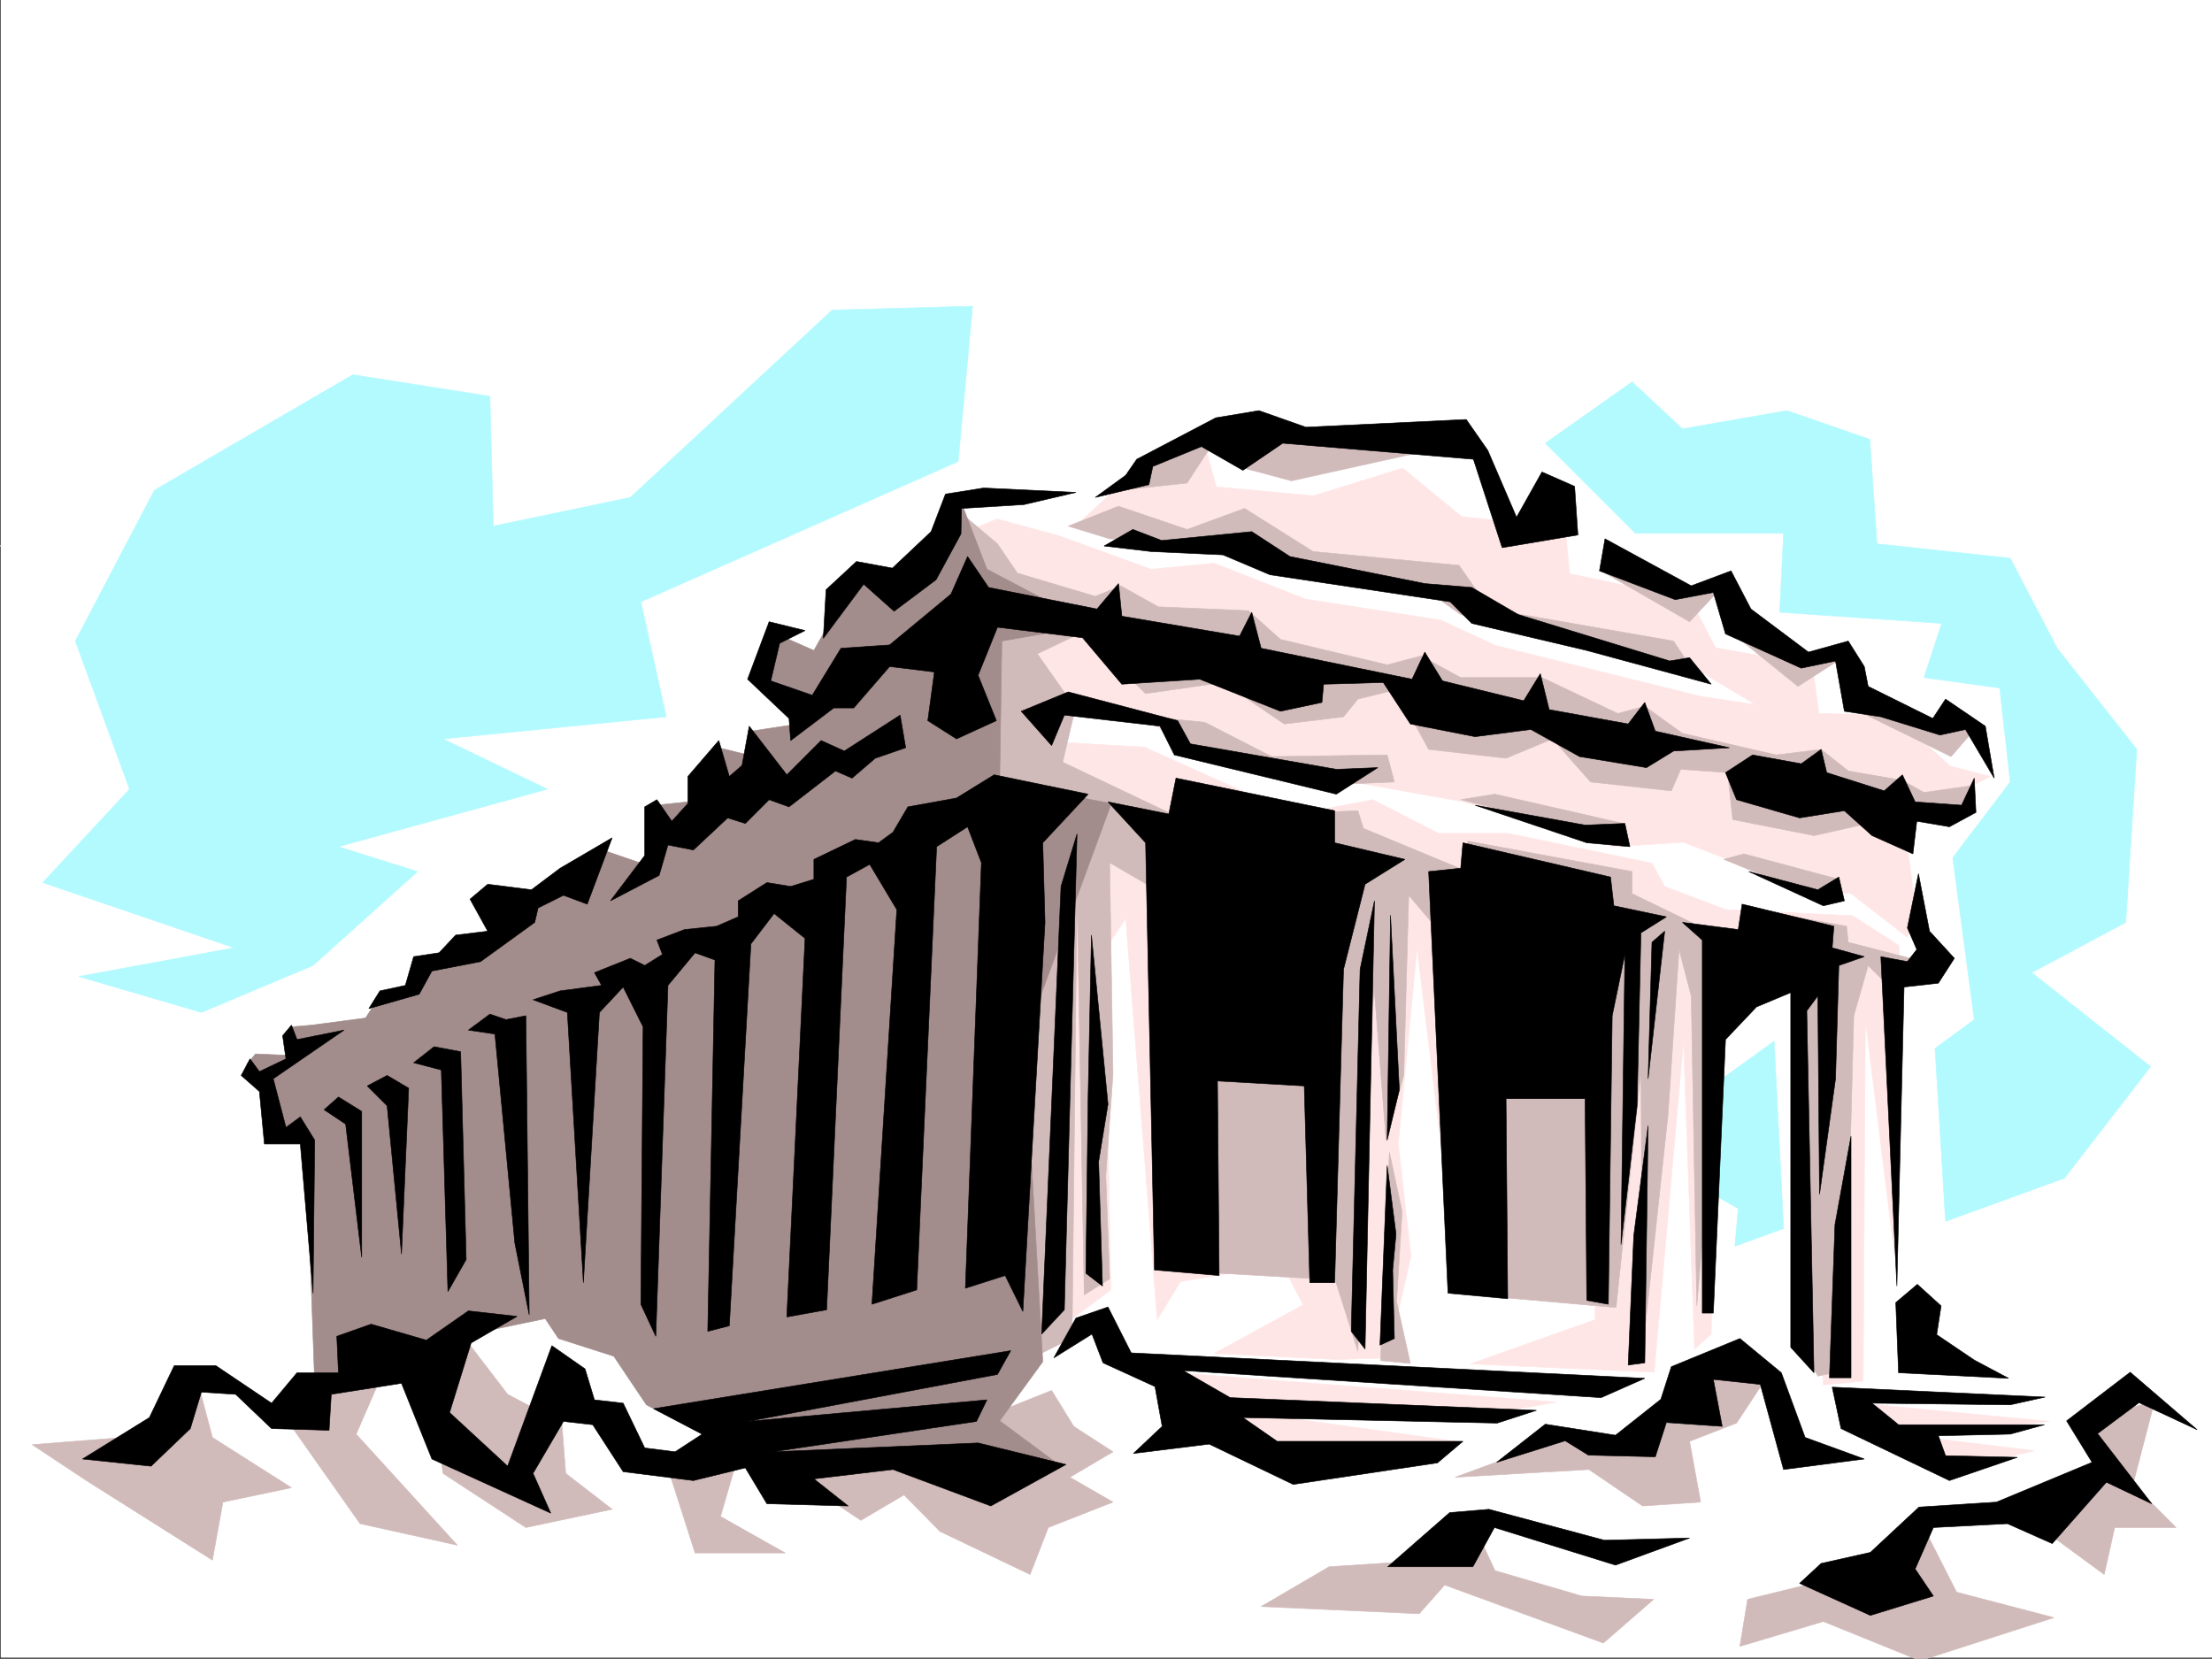 <svg xmlns="http://www.w3.org/2000/svg" width="2997.953" height="2248.25"><rect width="100%" height="100%" fill="#333333" stroke="none"/><defs><clipPath id="a"><path d="M0 0h2997v2244.137H0Zm0 0"/></clipPath><clipPath id="b"><path d="M2357 2058h426v188.09h-426zm0 0"/></clipPath><clipPath id="c"><path d="M2356 2057h428v189.09h-428zm0 0"/></clipPath></defs><path fill="#fff" d="M.938 2246.297h2997.015V0H.938Zm0 0"/><g clip-path="url(#a)" transform="translate(.938 2.16)"><path fill="#fff" fill-rule="evenodd" stroke="#fff" stroke-linecap="square" stroke-linejoin="bevel" stroke-miterlimit="10" stroke-width=".743" d="M.742 2244.137h2995.531V-2.16H.743Zm0 0"/></g><path fill="#fff" fill-rule="evenodd" stroke="#fff" stroke-linecap="square" stroke-linejoin="bevel" stroke-miterlimit="10" stroke-width=".743" d="m2361.836 1719.734 626.38-55.441-206.056-253.133 134.856-204.496-11.223-239.684-80.937-219.464-204.532-15.72-65.921-207.503-281.715-4.496 250.98 154.328-170.082 73.39 181.344 38.942-104.16 41.953 243.512 61.43 88.406 374.496-382.125 158.043-34.446 154.289zM1285.176 593.227l258.492-220.211-231.55 8.25-528.204 258.41 158.082-197.024-474.28 85.395 18.726-89.11L.196 740.007 243.71 755.02 35.383 1013.434l154.367 112.332-158.078 173.02 242.73-72.65-146.859 157.302 520.735-265.922-231.512-68.891 405.351-38.945-173.84-146.078 448.086-104.868Zm0 0"/><path fill="#fff" fill-rule="evenodd" stroke="#fff" stroke-linecap="square" stroke-linejoin="bevel" stroke-miterlimit="10" stroke-width=".743" d="M204.727 1966.145 428.77 2101l34.449-95.875 154.363 46.414 38.946-42.7 177.593 50.208 41.953-15.758 84.653 53.957 158.863-14.977h95.871l243.516 92.122-34.445-127.348 134.855-3.754 138.61-23.187-80.9 108.582 242.731 14.972 104.164-61.387 146.86 99.59 339.387-7.468 154.367-100.372 247.23-34.445-4.496-96.617-99.629-61.426-177.59-104.125-15.718-435.926-96.657-50.164-26.976 547.52-92.16-15.719-38.946-49.46 11.965-447.891-459.265-80.899-339.43-73.39 960.531 89.109 127.387 45.707-3.754-203.75 84.652-3.754V998.418l-65.922-19.473-103.379-53.918-24.007-38.941-57.672 8.25-95.914-96.656-84.653-11.223-135.636-77.144-73.43 11.222-53.918-131.062-328.168-15.72-104.16 85.395-242.774 18.688-161.835 686.871-771.715 555.023-107.918-61.425zm0 0"/><path fill="#b3faff" fill-rule="evenodd" stroke="#b3faff" stroke-linecap="square" stroke-linejoin="bevel" stroke-miterlimit="10" stroke-width=".743" d="m2404.532 1411.16 12.746 253.914-65.922 23.969 4.496-50.95-33.742-19.472 4.496-151.316zm0 0"/><path fill="#ffe6e6" fill-rule="evenodd" stroke="#ffe6e6" stroke-linecap="square" stroke-linejoin="bevel" stroke-miterlimit="10" stroke-width=".743" d="m1585.621 1859.793 524.45 40.469-80.157 14.23-315.418 2.973 269.711 37.457-120.625 11.222-143.105 3.012zm919.321 40.469 272.722 26.195-186.547 19.473 166.332 20.215-117.652 28.464zm-1108.133-896.606 154.328 8.996 203.789 91.375 105.648-20.215 89.184 45.708h94.39l194.794 40.43 17.246 31.476 83.164 31.437 171.57 8.25 62.953 40.43-5.984 420.95-39.727-320.583-3.008 489.887-53.917 5.238-40.47-561.008-100.41 22.446-11.222 469.629-22.48 20.253-14.977-417.98-39.727 449.418-249.496-11.223 169.344-59.941v-34.445l-186.586-20.215-54.703-449.418-25.453 265.922 17.242 152.02-31.473 137.827-68.933 2.266-166.332-8.25 120.62-65.922-28.464-54.66-137.863 23.227-31.477 51.648-42.7-543.762-28.464 42.695 8.211 460.637-68.934 51.692zm0 0"/><path fill="#ffe6e6" fill-rule="evenodd" stroke="#ffe6e6" stroke-linecap="square" stroke-linejoin="bevel" stroke-miterlimit="10" stroke-width=".743" d="m1310.633 720.535 40.465-17.203 83.168 22.441 125.863 45.707 85.434-8.25 123.593 48.68 183.575 28.465 74.172 34.488 278.004 68.895 74.171 11.222-94.425-56.93-421.07-117.573-277.962-48.68-119.879-26.238 68.149-62.91 100.41-34.45 14.234 51.692 131.883 11.964 120.625-37.457 80.153 65.922 140.136 14.23 5.98 62.915 163.36 34.445 34.45 65.926 131.14 23.223 8.953 65.921 102.676 2.231 74.918 68.933 54.7 14.231-45.708 23.187-71.945 31.477 17.242 131.844-12.004 31.437-77.14-59.902-42.739 2.23-183.535-71.164-94.426 6.024-203.047-60.684-209.027-37.457-175.324-39.687-51.692-40.469-146.117 3.012zm0 0"/><path fill="#d1baba" fill-rule="evenodd" stroke="#d1baba" stroke-linecap="square" stroke-linejoin="bevel" stroke-miterlimit="10" stroke-width=".743" d="m2346.117 856.875 90.633 73.39 60.684-38.94-56.188 4.495zm173.055 107.098 125.121 61.425 33.742-38.945-72.687-5.238zm-636.117 597.718 17.242 80.157-7.508 122.07 18.73 83.91-40.429-3.754zM1288.89 683.86l62.954 53.175 26.977 39.688 105.648 31.472 34.45-14.23 50.944 28.465 122.149 5.238 43.441 38.945 144.63 34.446 45.671-11.965 53.957 29.21h110.145l102.636 48.676 36.715-9.734 50.95 36.676 127.386 29.246 60.684-7.508 36.715 29.211 73.43 12.746 29.206 16.461 68.192-9.738-9.739 31.476-100.406 12.707-107.137 23.97-110.144-21.7-6.723-63.656-63.695-4.496-12.746 29.207-109.402-12.004-51.692-58.414-62.95 26.195-104.866-11.965-44.223-80.894-51.687 12.746-19.473 23.968-80.195 9.735-83.164-56.188-104.868 14.977-85.433-83.129-61.426 29.21 51.691 73.392-17.246 73.43 158.864 75.616-26.977 100.372-68.191-39.688 4.496 286.133-9.735 138.57 5.239 139.317-34.485 21.699-9.738-543.766-6.723 602.18-86.922 43.48-6.722-736.293-68.192-131.843zm0 0"/><path fill="#d1baba" fill-rule="evenodd" stroke="#d1baba" stroke-linecap="square" stroke-linejoin="bevel" stroke-miterlimit="10" stroke-width=".743" d="m1989.446 1140 222.558 41.21v29.95l129.617 62.914-41.957 495.828-7.504-420.172-16.503-62.91-14.973 223.926-34.45 319.836-2.265-378.25-33.703 319.836-220.293-19.473 22.484-300.363zm376.144 90.633 137.121 24.71 2.23 21.743 92.903 23.965-34.45 38.945-31.476-31.477-19.469 68.153-12.746 480.89-35.972 7.47-26.98-48.68-2.973-507.832zm-785.988-256.926 53.215 5.238 90.671 46.453 156.594-2.23 9.738 36.676-110.144 4.496-176.07-38.942zm400.109 110.106 46.45-7.47 173.84 39.688-7.509 21.7zm356.669 80.898 26.94-7.469 128.876 34.45-1.489 23.968-22.48 2.969zm-888.626-451.645 68.192-26.98 92.902 31.476 77.926-28.464 92.902 58.418 197.805 18.726 41.21 59.16 249.5 43.438 29.208 44.222-317.688-80.152-48.68-34.45-236.789-41.952-53.918-21.742-136.382-4.496zm71.164-48.679 89.93-9.735 33.703-51.691-68.191 7.469zm158.122-32.219 73.39 19.473 209.808-46.45-258.488-17.207zm0 0"/><path fill="#d1baba" fill-rule="evenodd" stroke="#d1baba" stroke-linecap="square" stroke-linejoin="bevel" stroke-miterlimit="10" stroke-width=".743" d="m1784.914 1101.055 55.446-2.266 7.504 23.969 153.585 63.691-46.449 80.899-45.707-53.957-6.765 243.437-23.97 89.149-16.46-211.22-21.738 496.571-30.735-96.617-232.254-13.488 65.18-397.727zm16.461 1022.386 137.125-8.992 62.95-38.941 24.71 53.176 117.653 34.445 97.398 4.496-68.191 59.2-215.051-78.673-34.445 38.946-214.309-9.735zm0 0"/><g clip-path="url(#b)" transform="translate(.938 2.16)"><path fill="#d1baba" fill-rule="evenodd" d="m2367.621 2165.465 97.438-23.969 97.398 19.473 38.945-102.598 49.461 97.36 131.883 34.484-181.344 58.418-131.101-53.176-113.157 33.703zm0 0"/></g><g clip-path="url(#c)" transform="translate(.938 2.16)"><path fill="none" stroke="#d1baba" stroke-linecap="square" stroke-linejoin="bevel" stroke-miterlimit="10" stroke-width=".743" d="m2367.621 2165.465 97.438-23.969 97.398 19.473 38.945-102.598 49.461 97.36 131.883 34.484-181.344 58.418-131.101-53.176-113.156 33.703zm0 0"/></g><path fill="#d1baba" fill-rule="evenodd" stroke="#d1baba" stroke-linecap="square" stroke-linejoin="bevel" stroke-miterlimit="10" stroke-width=".743" d="m1972.242 2002.117 146.82-53.922 102.677 24.711 48.68-58.414 34.488-49.46 87.66 4.495-38.98 59.2-63.696 24.71 15.016 82.383-78.672 5.239-72.684-49.422zm806.165 77.887 73.43 53.918 14.23-63.656h83.168l-58.414-58.414 29.207-112.375-92.903 23.968 24.711 78.672zM43.633 1957.934l180.566-14.235 44.223-68.933 19.469 73.43 107.137 68.152-92.903 19.472-14.234 78.63-170.824-107.837zm351.395-24.75 29.246-38.946 88.406-19.472-29.992 68.933 137.125 150.535-131.844-29.207zm229.281-126.567 63.695 83.125 73.43 38.985 5.238 68.148 62.95 48.68-116.907 24.71-112.375-73.39-19.473-156.555zm283.242 190.258 92.898-23.969-23.964 82.387 87.66 49.422H941.996Zm171.57 5.242 155.852-14.976 131.844 29.207-38.942-92.903 97.399-38.941 29.949 48.68 53.215 34.484-58.453 34.45 58.453 33.702-87.66 34.446-24.711 63.656-122.149-58.414-48.68-49.426-58.456 34.45zM2175.29 776.723l114.6 65.922 41.212-44.184-77.926-2.266zm0 0"/><path fill="#a38c8c" fill-rule="evenodd" stroke="#a38c8c" stroke-linecap="square" stroke-linejoin="bevel" stroke-miterlimit="10" stroke-width=".743" d="m1303.907 683.86 33.703 87.62 143.851 75.66-123.637 21.7-2.972 191.004 151.32 29.207-117.613 319.84 24.71 436.668-58.417 80.156 83.91 62.168-409.102-3.012-153.586-80.894-44.222-65.887-74.914-23.969-17.989-26.977-187.328 38.942-125.12 48.68-11.962-336.297-46.453-7.469-2.265-59.2-31.477-29.206 12.004-14.23 51.687 2.265-3.007-38.98 26.976-2.231 73.43-9.734 19.472-29.954 45.708-12.003 5.28-41.172 68.895-7.504 62.95-44.184 112.375-95.133 78.707 26.98v-85.394l70.418-7.508 14.976-70.378 48.719 11.964-5.238-34.449 63.652-9.734-46.45-62.91 23.97-56.188 44.222 19.469 56.184-100.367 90.676 7.508zm0 0"/><path fill-rule="evenodd" stroke="#000" stroke-linecap="square" stroke-linejoin="bevel" stroke-miterlimit="10" stroke-width=".743" d="m1115.836 865.125 3.754-65.922 41.211-38.2 48.68 8.993 52.433-49.46 19.508-50.911 51.691-8.25 125.122 5.984-70.418 16.5-84.692 5.239-.742 34.449-33.707 62.168-56.93 42.695-41.21-36.715zm1245.254 360.27-5.238 34.445-75.695-9.734 26.976 23.968v505.563h14.977l16.5-370.746 41.953-44.184 46.453-19.473v480.852l31.473 34.45-9.735-490.59 14.977-20.216 2.265 268.891 21.704-156.555 4.496-153.547 34.484-11.964-43.48-12.004 2.269-29.207zm-944.808-161.055-68.934-14.23-50.95 31.476-65.921 11.965-20.254 34.445-19.473 14.23-31.476-4.496-56.184 26.981v26.98l-31.477 9.735-32.218-5.239-38.946 24.711v21.7l-29.246 12.746-43.437 4.496-37.461 14.234 7.508 19.473-24.008 14.973-19.469-9.735-48.68 19.473 9.735 17.242-56.227 7.469-36.715 12.004 46.493 17.203 21.699 366.289 21.738-366.29 32.219-34.448 26.98 53.921-3.011 376.024 20.254 43.441 16.46-475.613 36.715-44.184 26.98 9.735-9.738 503.336 29.208-7.508 29.25-517.567 31.433-41.21 41.957 33.703-24.71 513.11 53.956-9.735 26.977-586.5 31.437-17.204 36.715 61.387-33.703 534.809 60.684-19.473 26.976-600.691 41.957-26.98 18.727 48.679-21.7 576.727 53.919-17.207 23.968 48.68 29.992-527.302-3.011-107.878 61.465-65.883zm-730.508 317.57-21.739-7.469-29.246 21.703 35.969 5.278 26.98 283.125 19.473 97.36-4.496-405.235zm-125.16 58.457 27.722-21.742 35.973 6.766 7.508 281.597-24.75 43.442-8.953-300.328zm-62.911 31.433 26.98-14.23 29.208 17.243-9.738 224.706-19.47-200.738zm-58.453 32.22 19.469-17.243 31.477 19.473v197.766l-21.739-180.524zm0 0"/><path fill-rule="evenodd" stroke="#000" stroke-linecap="square" stroke-linejoin="bevel" stroke-miterlimit="10" stroke-width=".743" d="m387.559 1527.988 19.472-14.23 19.47 31.473-2.227 207.464-17.243-202.222h-48.68l-6.765-71.164-24.71-21.739 11.964-22.445 12.746 17.207 35.973-17.207-4.496-31.473 11.965-14.234 7.507 19.473 63.692-12.747-95.91 65.922zm486.246-368.515v-65.922l16.5-9.738 20.215 29.206 21.742-23.968v-36.676l41.953-48.719 14.23 48.719 17.247-14.973 9.734-53.214 50.95 65.921 46.448-46.453 31.477 14.235 75.656-48.68 7.508 44.223-41.21 14.191-31.477 26.98-22.48-9.734-62.915 48.68-26.976-9.738-32.22 32.218-23.968-7.508-46.45 43.442-34.488-6.727-11.964 41.211-65.961 34.45zm659.344 674.121 696.058 34.449-59.195 26.195-566.406-36.675 63.656 36.675 415.086 17.243-53.176 17.246-344.668-7.508 46.453 32.219h251.766l-34.488 29.207-195.54 29.207-113.898-54.66-102.637 12.706 38.942-36.714-9.735-53.922-70.418-32.176-14.976-38.984-51.691 32.218 29.953-53.918 43.437-14.976zm656.371 111.594 61.426-48.68 14.234-44.184 92.902-38.203 56.188 46.414 32.215 87.66 80.195 29.211-109.402 14.23-31.473-115.343-63.695-6.766 12.004 63.657-75.66-5.243-15.012 46.454-90.637-2.23-31.473-19.474-92.902 29.211 65.922-51.691zm293.68-65.18 288.48 13.488-47.191 10.48-187.329-2.23 35.973 29.207h197.805l-46.45 12.746-97.398 2.23 9.734 26.977 97.399 2.23-92.16 31.477-146.86-70.422zm25.495-340.055-21.742 119.844-7.465 207.504h29.207zm-274.992-14.23-19.472 149.086-7.504 175.246 22.48-2.969zm-795.683-324.297 21.699-71.16-17.203 644.914-30.734 32.922zm0 0"/><path fill-rule="evenodd" stroke="#000" stroke-linecap="square" stroke-linejoin="bevel" stroke-miterlimit="10" stroke-width=".743" d="m2977.738 1937.68-90.671-77.887-86.18 65.922 34.488 56.187-129.617 53.918-104.906 6.727-65.922 61.426-66.703 14.972-29.207 26.98 95.91 43.442 85.395-26.238-24.711-36.676 24.71-56.187 100.41-5.239 60.684 26.98 73.43-83.167 61.426 29.207-73.43-95.09 56.227-41.953zm-1013.003 112.37 53.175-4.495 156.598 41.957 115.383-3.012-100.371 36.715-164.102-50.95-29.207 53.176h-115.383zm-463.063-963.226 82.426 16.461 9.734-48.68 215.051 44.184v43.438l95.168 22.484-53.957 33.703-29.207 115.348-12.004 424.703h-33.703l-7.508-266.664-117.613-6.723 2.226 263.649-87.66-7.504-11.965-578.996zm434.598 94.386 43.441-4.495 3.012-34.488 200.035 46.453 4.496 38.941 71.2 14.977-34.485 21.738-5.238 234.445-21.743 187.992 5.239-393.226-17.203 83.125-5.239 391-29.246-5.238-2.23-273.387h-107.172l2.266 271.117-80.934-7.469zm663.84 2.974 14.976 77.886 33.703 36.715-21.699 33.703-46.492 5.239-9.735 405.234-21.699-446.406 35.93 6.726 12.75-16.46-12.75-29.247zM1091.086 854.61l-48.68-11.965-29.207 77.886 56.184 53.176 2.23 29.95 58.454-44.18h26.98l48.68-56.149 60.683 7.469-8.953 65.922 38.942 24.71 53.957-24.71-24.75-61.426 26.238-65.18 115.383 14.23 53.215 62.954 105.609-6.766 109.402 43.442 56.188-11.965 2.265-24.711 80.899-2.27 36.715 56.188 87.664 17.203 75.695-9.734 65.922 36.714 90.676 14.973 36.715-22.48 75.656-4.457-100.406-22.485-14.235-38.941-22.48 29.207-107.137-19.473-11.965-48.68-22.48 36.676L1955 922.801l-23.969-38.985-17.242 36.715-204.574-41.953-12.707-48.68-16.5 32.22-159.566-26.981-4.497-44.184-29.246 34.45-146.859-29.208-28.465-41.957-22.484 50.95-83.164 68.894-65.922 4.496-38.945 63.692-56.227-19.47 12.004-50.948zm1284.238 168.558 65.922 11.965 26.98-19.473 7.509 31.477 77.925 24.71 24.711-21.738 17.242 36.715 62.915 4.496 17.242-36.714 2.265 46.449-35.972 19.472-44.219-7.507-5.242 44.222-55.442-24.75-37.457-33.703-60.683 9.734-85.434-24.71-14.976-36.676zM1525.68 644.133l14.977-21.7 107.132-56.187 58.457-9.734 63.692 22.48 217.281-10.476 29.207 41.914 38.98 90.632 34.45-61.386 44.222 19.472 4.497 65.883-102.676 17.242-38.946-119.84-258.488-21.738-53.96 36.715-56.184-32.219-65.926 26.977-5.238 24.71-72.688 17.247zm649.61 86.137 116.87 63.695 53.957-20.254 26.938 51.691 77.93 58.414 53.957-14.976 21.738 34.488 5.238 26.938 87.664 43.441 17.242-26.195 53.918 36.676 12.004 70.417-38.941-65.921-34.488 7.507-80.153-24.71-49.46-7.508-12.005-68.153-46.453 9.735-102.636-46.45-16.5-56.148-51.692 9.738-102.637-38.984zm0 0"/><path fill-rule="evenodd" stroke="#000" stroke-linecap="square" stroke-linejoin="bevel" stroke-miterlimit="10" stroke-width=".743" d="m1862.84 1220.898-19.473 92.864-12.004 490.625 18.731 23.969zm-478.777-256.925 63.691-26.2 148.348 38.946 17.242 31.437 197.805 34.485 56.187-2.27-56.187 35.973-219.543-53.176-19.473-38.98-129.617-14.977-17.242 41.21zm615.121 127.347 149.125 26.942 53.918-2.23 6.765 31.476-58.453-5.281zm370.902 89.89 93.645 24.712 28.465-17.242 7.507 32.218-28.464 6.723zm-1000.258 649.372-17.984 32.219-338.645 63.656 324.41-29.207-14.23 29.207-276.476 41.211 278.703-12.004 119.136 29.207-101.894 56.188-132.625-49.422-107.133 12.707 46.45 36.715-110.145-3.012-29.207-48.68-70.418 17.246-95.172-12.004-41.211-63.656-39.727-4.496-41.21 70.418 24.007 53.922-161.093-73.39-41.211-102.641-95.168 14.976-2.973 48.719-77.926-2.27-48.719-46.449-46.449-2.972-14.976 49.421-53.215 50.95-92.903-9.735 90.672-56.187 33.707-70.422h56.188l75.695 50.95 34.45-41.212h56.183l-2.227-49.422 46.45-16.46 74.918 21.699 56.93-39.688 65.96 7.469-62.207 35.972-29.21 94.387 78.671 72.649 59.938-163.282 44.964 31.438 12.75 41.953 38.942 4.496 29.207 60.684 41.21 5.238 36.716-23.969-65.922-34.484zm514.75-590.211-4.496 304.86 16.461-68.188zm-4.496 339.309-9.773 243.437 19.512-8.996-2.27-92.898 4.496-48.68zm-400.852-312.332-4.495 219.43-3.012 238.94 22.484 17.243-5.242-168.52 12.707-77.93zm-979.296 99.59 14.972-23.97 34.489-7.468 11.219-38.945 34.488-5.239 22.48-23.968 43.442-5.278-23.97-43.441 23.97-20.215 59.199 7.508 38.941-29.207 70.457-41.211-33.742 89.89-32.219-12.003-34.445 17.242-4.496 19.473-73.43 53.175-65.925 12.746-17.243 31.438zm2069.446 398.464 29.206-24.71 32.219 29.21-5.985 38.98 50.95 34.45 46.449 24.711-149.086-7.508zm-313.192-503.332-17.246 15.016-5.239 184.98zM1574.36 732.54l122.148-12.005 51.691 33.703 182.832 36.715 63.657 5.242 62.949 36.715 205.312 62.91 26.942-4.496 29.246 35.973-168.598-45.711-155.851-36.715-29.211-29.207-244.258-36.676-63.691-26.976-97.399-4.496-63.695-7.508 38.984-22.446zm0 0"/><path fill="#b3faff" fill-rule="evenodd" stroke="#b3faff" stroke-linecap="square" stroke-linejoin="bevel" stroke-miterlimit="10" stroke-width=".743" d="m317.14 1284.55-259.273-88.362 117.653-126.606-73.43-200.742 107.133-204.453L478.23 507.832l185.804 29.207 4.496 176.027 185.805-38.941L1127.8 420.207l190.336-5.238-19.508 210.476-430.062 190.22L903.05 971.48l-302.71 29.95 141.62 68.152-283.242 77.926 107.176 33.703-141.621 127.308-151.356 63.657-166.332-48.68zm1777.212-683.855 117.652-83.129 68.153 63.657 141.617-24.711 112.375 38.941 9.773 141.582 180.567 19.473 63.652 122.07 107.918 137.082-14.977 234.446-127.386 68.152 161.09 127.348-116.868 151.277-161.093 58.414-14.231-234.402 53.176-38.985-29.207-219.43 77.926-102.636-14.235-127.309-102.676-14.23 24.008-73.434-219.547-14.973 5.239-107.093H2216.5zm0 0"/></svg>

